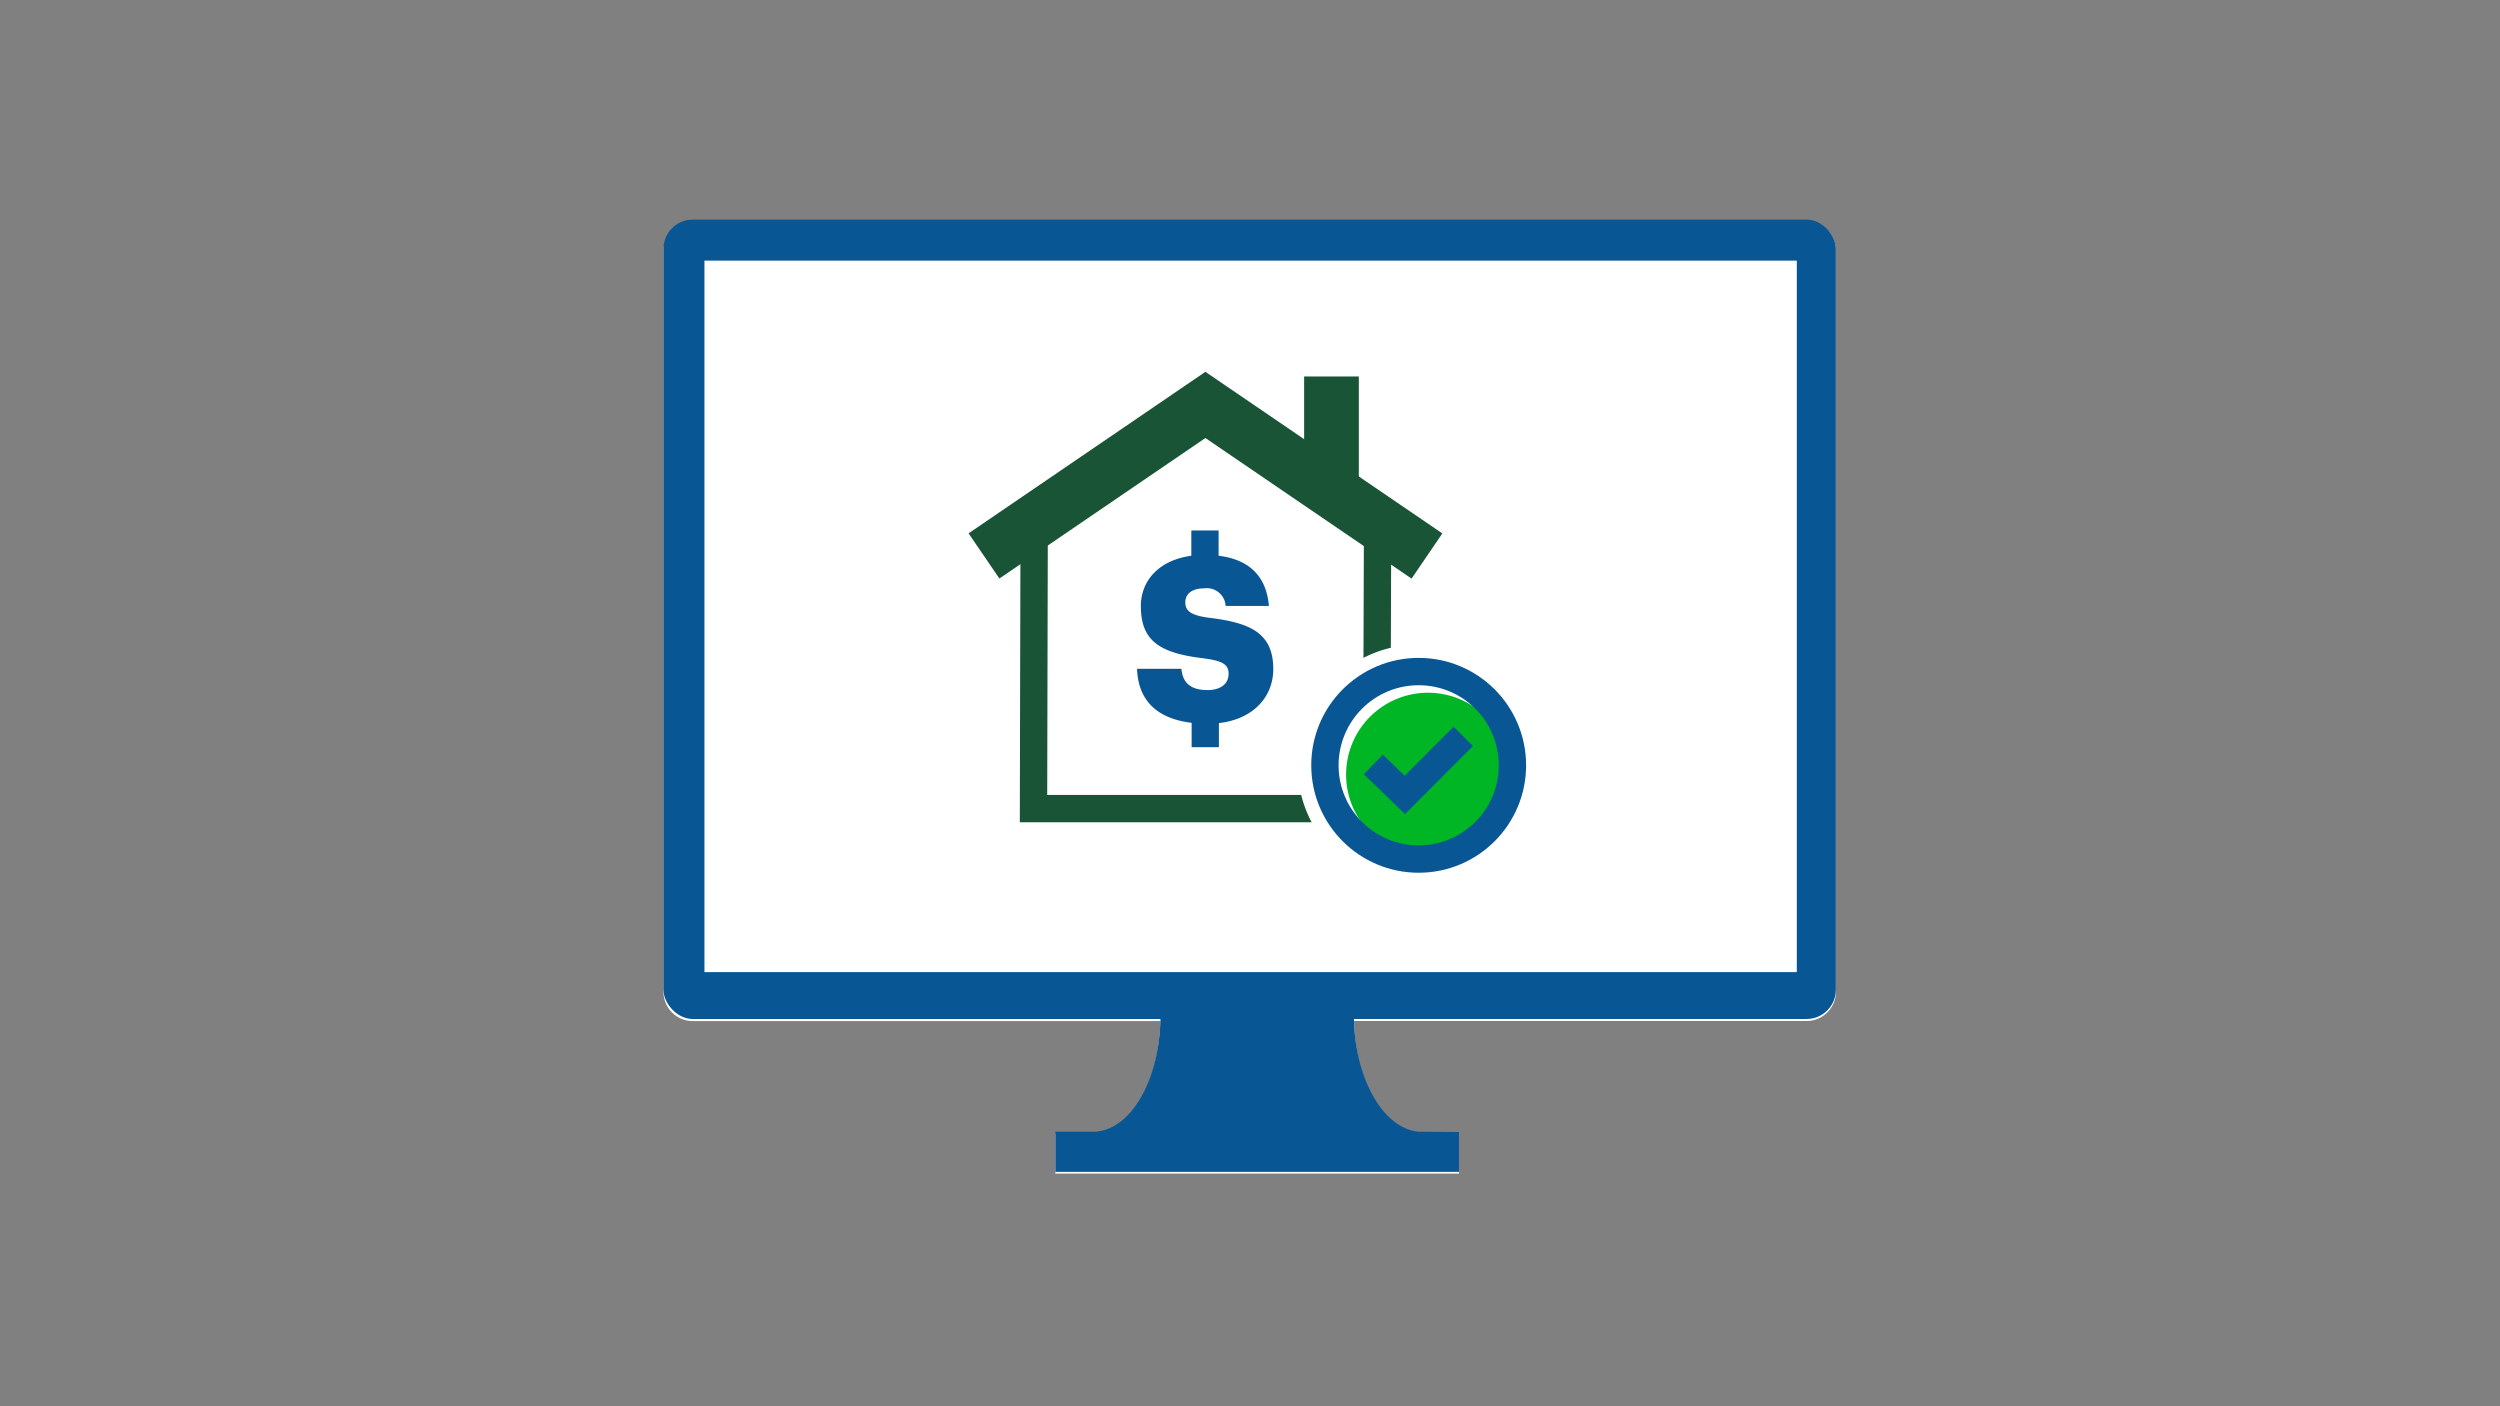 <svg xmlns="http://www.w3.org/2000/svg" viewBox="0 0 320 180"><rect x="0" y="0" width="320" height="180" fill="#808080" stroke="none"/><title>onlinePreapproval</title><g id="FLT_ART_WORKS" data-name="FLT ART WORKS"><path d="M235,32.12v94.82a3.76,3.76,0,0,1-3.75,3.75H173.32c.14,7.41,3.54,13.92,8.22,14.43h5.21v5.1H135.09v-5.1h5.21c4.72-.46,8.08-6.89,8.22-14.42H88.67a3.76,3.76,0,0,1-3.75-3.75V32.12a3.75,3.75,0,0,1,3.75-3.75H231.24A3.75,3.75,0,0,1,235,32.12Z" style="fill:#fff"/><rect x="84.92" y="28.11" width="150.07" height="102.32" rx="3.75" style="fill:#095694"/><rect x="90.17" y="33.36" width="139.82" height="91.07" style="fill:#fff"/><path d="M181.54,144.86c-4.78-.51-8.24-7.3-8.24-14.92H148.54c0,7.75-3.42,14.45-8.24,14.92h-5.21V150h51.66v-5.1Z" style="fill:#095694"/><polyline points="125.95 71.16 154.29 51.83 182.65 71.17" style="fill:none;stroke:#1a5436;stroke-miterlimit:10;stroke-width:7px"/><polyline points="132.37 68.53 132.29 103.5 176.21 103.5 176.33 67.44" style="fill:none;stroke:#1a5436;stroke-miterlimit:10;stroke-width:3.5px"/><line x1="170.43" y1="48.19" x2="170.43" y2="62.26" style="fill:none;stroke:#1a5436;stroke-miterlimit:10;stroke-width:7px"/><path d="M145.54,85.61h5.68c.15,1.49.85,2.72,3.35,2.72,1.73,0,2.69-.85,2.69-2.08s-.79-1.67-3.31-2c-5.6-.67-7.92-2.29-7.92-6.66,0-3.81,3.11-6.56,8.12-6.56s7.89,2.11,8.27,6.53h-5.54a2.41,2.41,0,0,0-2.75-2.25c-1.59,0-2.41.73-2.41,1.79s.65,1.7,3.26,2c5,.64,8,1.9,8,6.54,0,3.84-3,7-8.44,7C148.7,92.61,145.71,90.15,145.54,85.61Z" style="fill:#095694"/><rect x="152.49" y="67.9" width="3.49" height="5.18" style="fill:#095694"/><rect x="152.53" y="90.46" width="3.49" height="5.18" style="fill:#095694"/><circle cx="181.59" cy="97.96" r="13.75" style="fill:#fff"/><path d="M181.59,86a12,12,0,1,1-12,12,12,12,0,0,1,12-12m0-3.5A15.5,15.5,0,1,0,197.09,98,15.52,15.52,0,0,0,181.59,82.46Z" style="fill:#fff"/><path d="M193.26,99.15a10.48,10.48,0,1,1-10.48-10.48A10.48,10.48,0,0,1,193.26,99.15Z" style="fill:#00b624"/><circle cx="181.59" cy="97.96" r="12" style="fill:none;stroke:#095694;stroke-miterlimit:10;stroke-width:3.5px"/><polyline points="175.79 97.85 179.82 101.75 187.3 94.25" style="fill:none;stroke:#095694;stroke-miterlimit:10;stroke-width:3.5px"/></g></svg>